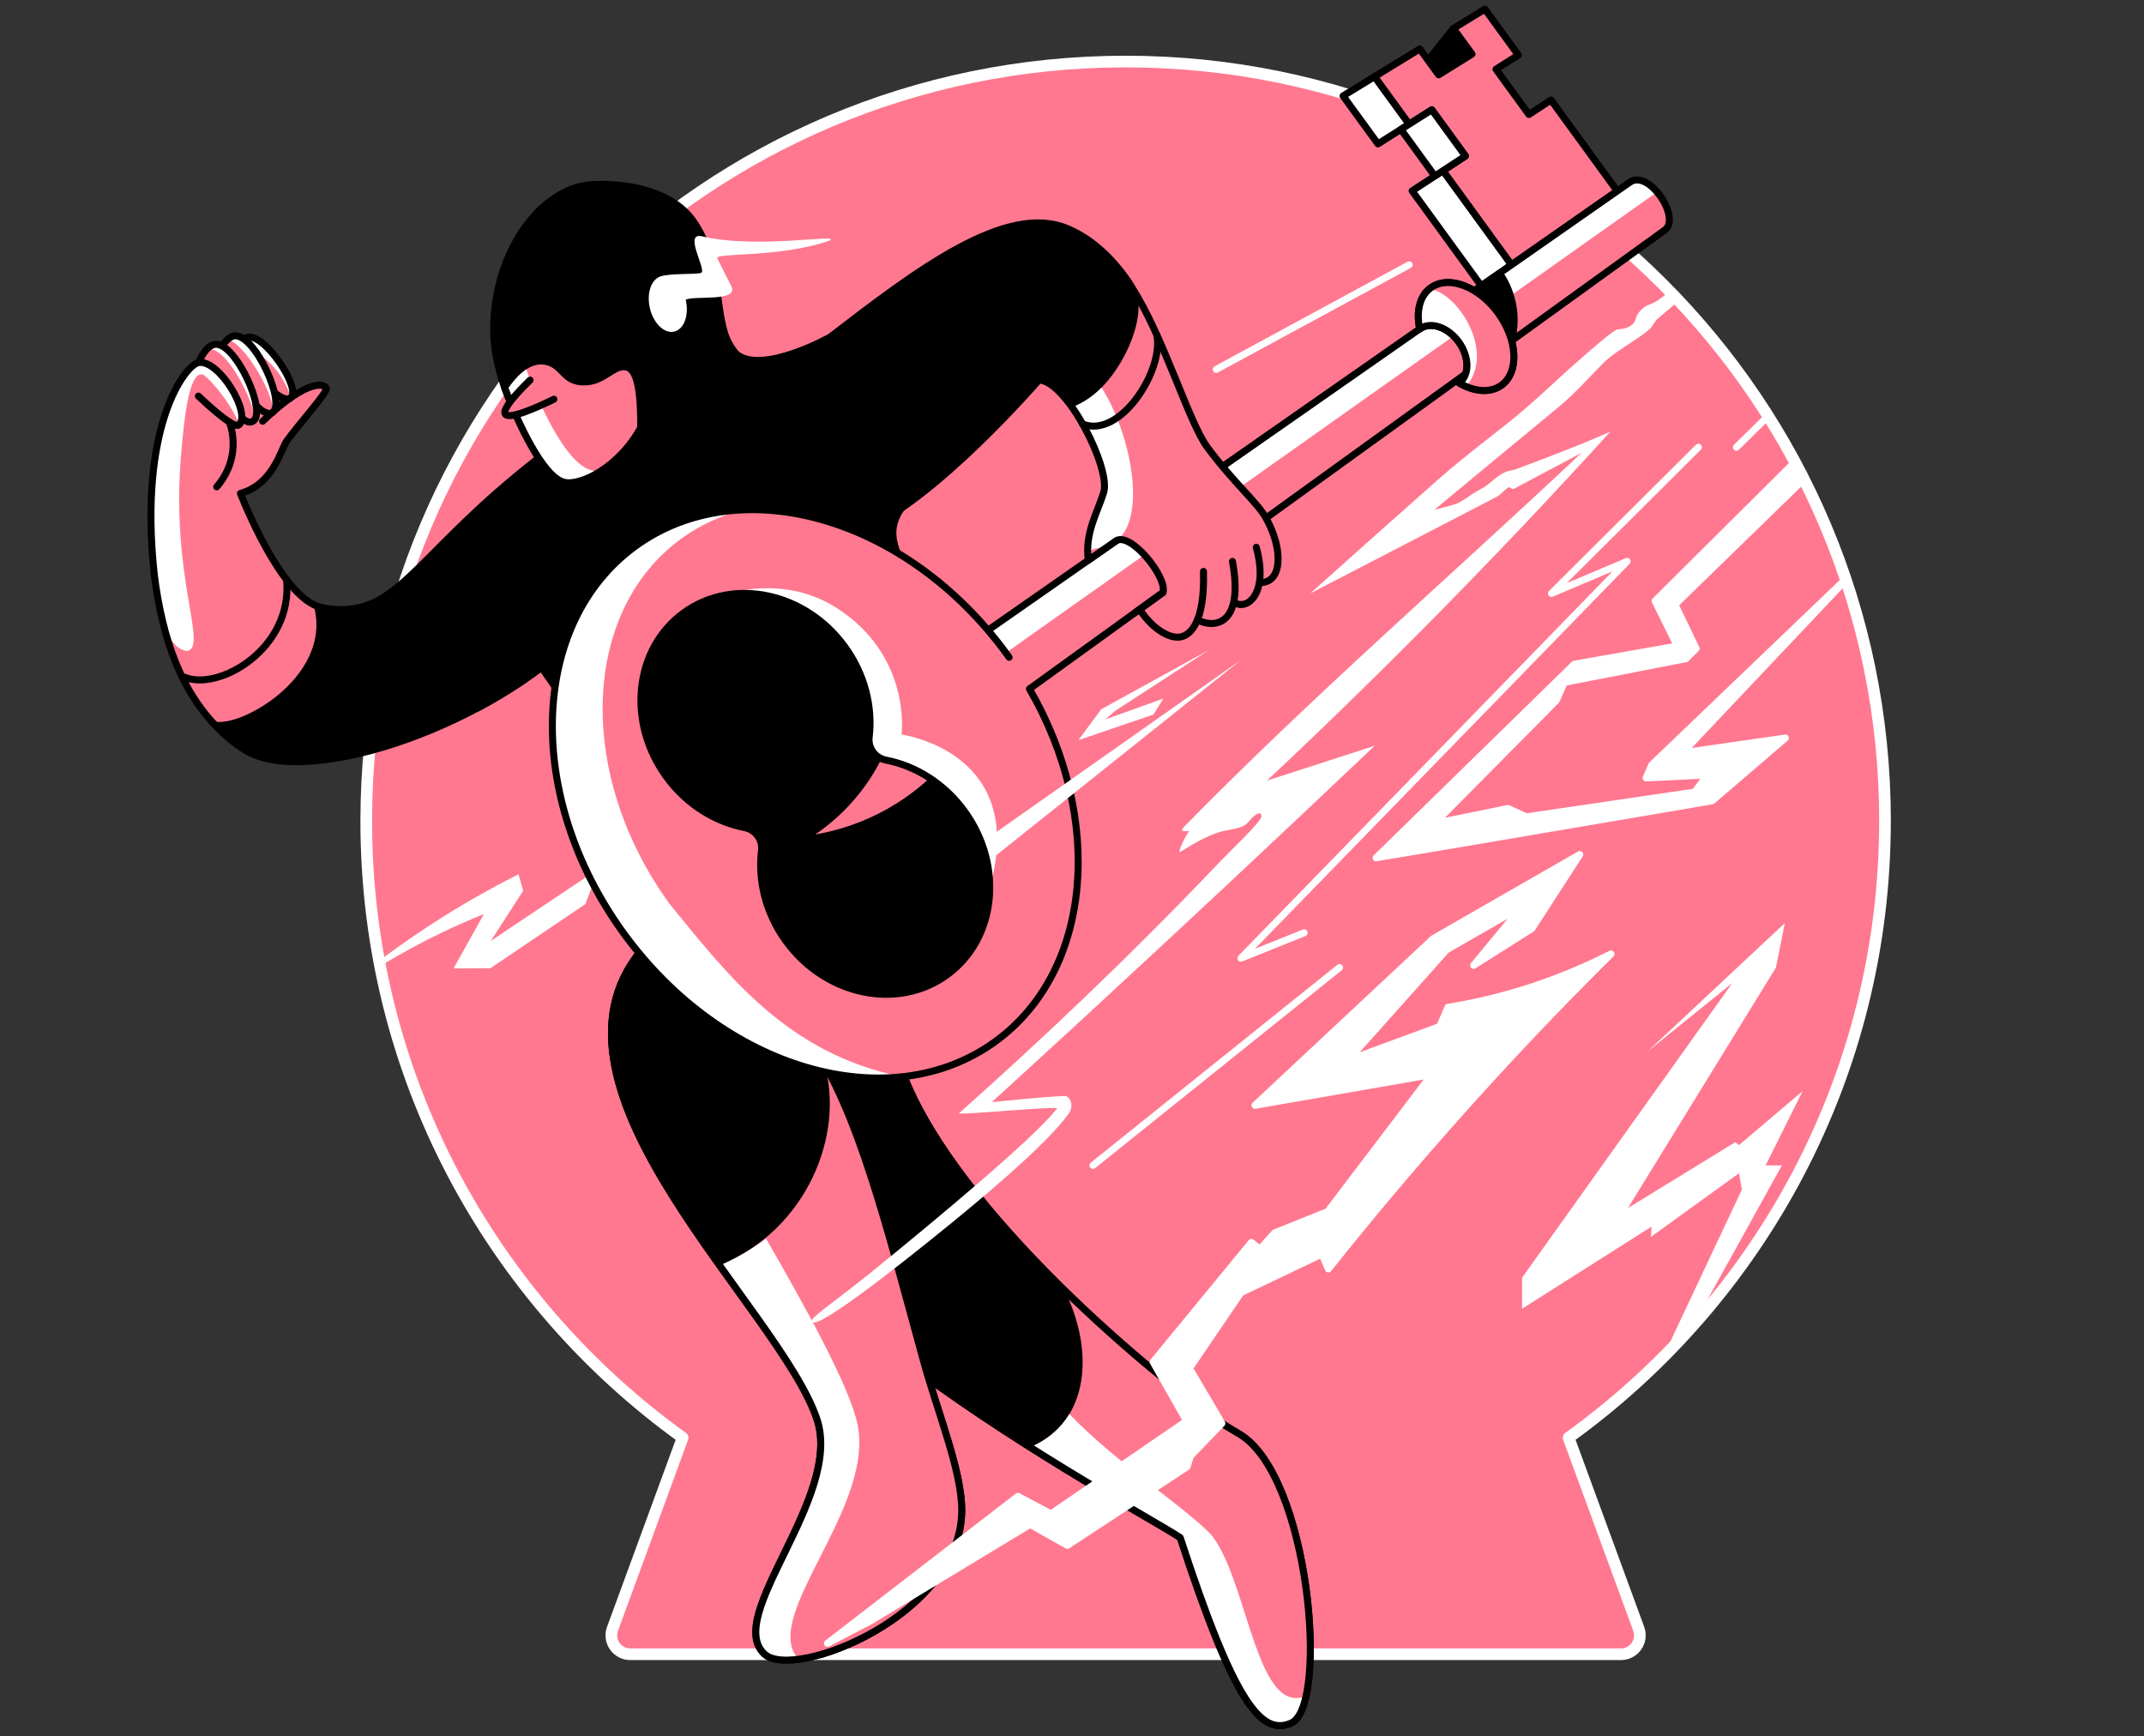<svg width="368" height="298" viewBox="0 0 368 298" fill="none" xmlns="http://www.w3.org/2000/svg">
<rect x="0" y="0" width="368" height="298" fill="#333333" stroke="none"/>
<g clip-path="url(#clip0_7640_3300)">
<path d="M323.546 140.907C323.546 68.925 265.192 10.563 193.206 10.563C121.22 10.563 62.862 68.925 62.862 140.907C62.862 184.505 84.291 223.078 117.169 246.737L105.134 279.543C104.355 281.658 105.921 283.903 108.176 283.903H278.228C280.483 283.903 282.046 281.658 281.273 279.543L269.236 246.737C302.11 223.078 323.542 184.505 323.542 140.907" fill="#FF788F"/>
<path d="M323.546 140.907C323.546 68.925 265.192 10.563 193.206 10.563C121.22 10.563 62.862 68.925 62.862 140.907C62.862 184.505 84.291 223.078 117.169 246.737L105.134 279.543C104.355 281.658 105.921 283.903 108.176 283.903H278.228C280.483 283.903 282.046 281.658 281.273 279.543L269.236 246.737C302.11 223.078 323.542 184.505 323.542 140.907" stroke="white" stroke-width="2" stroke-linecap="round" stroke-linejoin="round"/>
<mask id="mask0_7640_3300" style="mask-type:luminance" maskUnits="userSpaceOnUse" x="21" y="-1" width="303" height="306">
<path d="M323.579 140.913C323.579 104.164 308.37 70.967 283.903 47.272C283.034 46.431 295.209 29.693 294.523 28.698C257.371 -25.045 227.169 10.569 193.239 10.569C167.871 10.569 144.416 12.117 124.392 24.654C108.202 34.789 82.884 22.514 72.502 38.531C72.053 39.22 28.588 55.934 28.154 56.63C16.22 75.822 22.943 104.304 22.419 128.437C22.397 129.4 62.895 139.947 62.895 140.913C62.895 184.511 84.324 223.084 117.202 246.743L105.168 279.549C104.389 281.664 105.954 283.909 108.21 283.909H128.285L131.273 288.168L148.248 283.909H205.101L222.156 305L227.686 283.909H278.265C280.52 283.909 282.083 281.664 281.311 279.549L269.273 246.743C283.358 236.605 295.345 223.73 304.442 208.895C306.37 205.749 312.536 203.706 314.199 200.391C314.573 199.644 310.575 197.698 310.938 196.943C319.04 179.975 323.576 160.977 323.576 140.913" fill="white"/>
</mask>
<g mask="url(#mask0_7640_3300)">
<path d="M282.797 180.453L306.352 158.417L304.83 166.048L279.422 207.326L297.841 196.021L298.477 196.527L309.401 187.255L303.048 200.007H305.846L290.598 227.527L297.723 218.8L302.161 220.919L279.422 245.695L298.983 204.151L298.477 201.357L283.358 212.282L283.487 210.504L261.254 224.603V219.27L297.331 168.717L282.797 180.453Z" fill="white"/>
<path d="M89.216 110.313C92.774 115.251 96.337 120.426 99.882 125.845C107.56 137.578 114.196 149.012 119.949 159.919C129.1 165.521 138.25 171.12 147.401 176.722L165.073 175.175L176.321 160.806V136.045C171.853 126.24 166.8 116.002 161.072 105.451C158.447 100.617 154.084 96.182 153.861 91.747C153.757 89.685 154.755 87.505 157.219 85.419C145.537 89.459 126.105 93.32 114.419 97.356L89.212 110.317L89.216 110.313Z" fill="black"/>
<path d="M154.758 116.696C154.633 119.623 154.08 123.896 152.054 128.594C148.564 136.692 142.76 141.274 139.948 143.21C143.119 142.661 147.77 141.45 152.729 138.581C159.768 134.508 163.851 129.165 165.848 126.109C162.153 122.97 158.457 119.831 154.762 116.692L154.758 116.696Z" fill="#FF788F"/>
<path d="M143.102 141.387L139.945 143.212C141.069 142.73 142.118 142.109 143.102 141.387Z" fill="#FF788F"/>
<path d="M57.893 170.643C62.989 166.315 69.033 161.74 76.087 157.316C80.568 154.504 84.906 152.098 88.997 150.04C89.263 150.988 89.528 151.936 89.794 152.884L84.246 161.478C90.433 157.337 96.618 153.2 102.805 149.06C102.026 151.092 101.247 153.128 100.467 155.161C95.034 158.831 89.597 162.502 84.163 166.175C82.059 166.186 79.951 166.193 77.846 166.204C79.581 163.094 81.319 159.98 83.053 156.87C81.782 157.38 80.504 157.919 79.211 158.494C71.102 162.085 64.02 166.29 57.893 170.65V170.643Z" fill="white"/>
<path d="M229.916 166.048L187.597 200.007" stroke="white" stroke-width="1.2" stroke-linecap="round" stroke-linejoin="round"/>
<path d="M291.513 76.753L266.299 101.842L279.281 96.344L212.998 164.444L223.854 160.081" stroke="white" stroke-width="1.2" stroke-linecap="round" stroke-linejoin="round"/>
<path d="M315.245 76.757V72.178L284.088 103.135L287.916 110.87L270.218 113.991L236.199 147.228L293.317 137.905L306.44 126.661L288.756 129.207L318.187 98.071L283.513 131.276L282.54 133.513L293.123 132.992L290.868 135.941L261.977 140.193L258.827 138.749L246.19 141.335L267.137 120.193L268.484 117.115L289.392 113.039L291.127 111.305L287.485 103.756L315.245 76.757Z" fill="white" stroke="white" stroke-width="1.2" stroke-linecap="round" stroke-linejoin="round"/>
<path d="M233.331 148.95L302.247 137.231" stroke="#FF788F" stroke-width="1.2" stroke-linecap="round" stroke-linejoin="round"/>
<path d="M153.119 177.074C155.834 197.774 186.291 227.017 208.295 243.286C209.685 244.313 211.164 245.196 212.655 246.065C224.85 253.201 228.144 292.87 221.618 295.71C216.53 297.93 211.908 292.485 202.581 263.896C195.417 258.968 114.198 216.535 126.436 190.099C128.149 186.404 138.431 168.717 138.431 168.717L153.116 177.074H153.119Z" fill="black" stroke="black" stroke-width="1.2" stroke-linecap="round" stroke-linejoin="round"/>
<path d="M212.651 246.064C211.16 245.192 209.681 244.308 208.291 243.285C200.308 237.381 191.208 229.767 182.725 221.475C187.67 231.315 187.372 243.931 176.81 248.373C189.505 256.411 200.186 262.253 202.581 263.898C211.907 292.488 216.526 297.929 221.618 295.713C228.14 292.872 224.847 253.2 212.654 246.068L212.651 246.064Z" fill="#FF788F"/>
<path d="M224.172 291.077C223.414 291.433 222.667 291.476 221.913 291.365C215.287 290.395 213.559 270.298 207.889 263.392C203.745 258.954 191.226 250.744 183.548 242.678C182.089 245.088 179.888 247.077 176.814 248.37C189.509 256.408 200.189 262.25 202.585 263.895C211.911 292.485 216.529 297.926 221.622 295.71C222.782 295.204 223.633 293.526 224.175 291.077H224.172Z" fill="white"/>
<path d="M153.119 177.074C155.834 197.774 186.291 227.017 208.295 243.286C209.685 244.313 211.164 245.196 212.655 246.065C224.85 253.201 228.144 292.87 221.618 295.71C216.53 297.93 211.908 292.485 202.581 263.896C195.417 258.968 114.198 216.535 126.436 190.099C128.149 186.404 138.431 168.717 138.431 168.717L153.116 177.074H153.119Z" stroke="black" stroke-width="1.2" stroke-linecap="round" stroke-linejoin="round"/>
<path d="M120.851 156.183C118.248 159.336 112.222 160.507 110.049 163.129C90.319 186.942 133.844 224.413 140.233 243.579C144.719 257.032 124.069 277.445 131.262 283.905C136.308 288.441 165.074 277.208 165.074 259.154C165.074 252.428 160.944 242.462 158.405 233.197C151.987 209.771 147.283 190.716 139.138 178.797C128.791 172.491 131.198 162.489 120.851 156.183Z" fill="black" stroke="black" stroke-width="1.2" stroke-linecap="round" stroke-linejoin="round"/>
<path d="M158.403 233.198C153.117 213.913 147.403 194.711 141.567 182.896C144.857 194.639 138.716 210.872 123.532 217.196C130.79 227.373 137.926 236.671 140.231 243.584C144.717 257.037 124.067 277.45 131.26 283.91C136.306 288.446 165.072 277.213 165.072 259.159C165.072 252.433 160.942 242.467 158.403 233.202V233.198Z" fill="#FF788F"/>
<path d="M147.205 244.564C145.883 237.949 137.9 223.721 131.482 212.563C129.098 214.351 126.436 215.921 123.538 217.188C130.796 227.366 137.932 236.664 140.238 243.577C144.723 257.03 124.073 277.442 131.267 283.903C132.33 284.858 134.448 285.109 137.131 284.75C136.485 284.154 136.068 283.389 135.849 282.481C133.831 274.138 149.815 257.608 147.205 244.564Z" fill="white"/>
<path d="M120.851 156.183C118.248 159.336 112.222 160.507 110.049 163.129C90.319 186.942 133.844 224.413 140.233 243.579C144.719 257.032 124.069 277.445 131.262 283.905C136.308 288.441 165.074 277.208 165.074 259.154C165.074 252.428 160.944 242.462 158.405 233.197C151.987 209.771 147.283 190.716 139.138 178.797C128.791 172.491 131.198 162.489 120.851 156.183Z" stroke="black" stroke-width="1.2" stroke-linecap="round" stroke-linejoin="round"/>
<path d="M183.956 69.295C185.601 68.749 187.246 67.568 188.743 66.009C193.495 61.067 196.734 52.352 193.57 48.189C190.801 44.239 187.382 40.96 183.159 39.204C172.619 34.816 157.349 46.408 142.481 57.857C142.481 57.857 130.828 64.379 126.4 60.78C122.011 57.211 112.006 64.231 109.988 66.526C80.888 84.468 74.079 97.343 65.704 102.575C62.246 104.733 58.292 105.171 53.846 103.954C48.987 102.625 43.697 92.078 41.262 84.68L28.582 72.89C23.705 86.612 25.508 118.757 42.243 128.841C52.909 135.269 85.345 124.611 101.915 106.543C118.384 99.867 131.363 97.734 147.832 91.061C160.29 86.12 178.372 65.169 178.372 65.169C178.372 65.169 180.757 65.258 183.953 69.295H183.956Z" fill="black" stroke="black" stroke-width="1.2" stroke-linecap="round" stroke-linejoin="round"/>
<path d="M129.218 62.198C127.476 62.198 126.241 60.884 125.199 59.085C122.513 54.452 124.129 45.675 119.173 38.212C114.975 31.892 105.344 31.36 101.196 31.719C92.975 32.434 84.726 43.028 84.726 56.607C84.726 70.498 99.03 93.205 109.362 73.489C117.967 73.489 113.909 83.555 122.513 83.555L129.218 62.198Z" fill="black" stroke="black" stroke-width="1.2" stroke-linecap="round" stroke-linejoin="round"/>
<path d="M107.388 63.571C105.776 63.179 103.984 65.84 100.921 66.109C96.019 66.537 96.45 62.644 92.934 62.551C91.418 62.511 89.371 63.398 86.857 67.194C89.163 73.331 92.147 81.505 96.679 82.726C99.75 83.552 105.629 80.611 109.364 73.486C109.432 65.908 108.444 63.829 107.388 63.571Z" fill="#FF788F"/>
<path d="M103.237 80.749C98.112 82.153 92.657 69.677 90.337 63.397C89.303 64.082 88.143 65.257 86.857 67.2C89.138 73.272 92.366 80.954 96.679 82.732C98.479 83.475 101.495 82.024 103.237 80.749Z" fill="white"/>
<path d="M115.721 56.909C117.421 56.516 118.308 54.07 117.701 51.446C117.094 48.822 115.224 47.013 113.523 47.406C111.823 47.799 110.936 50.245 111.543 52.87C112.15 55.494 114.02 57.302 115.721 56.909Z" fill="white"/>
<path d="M113.41 50.782C113.471 50.326 112.279 47.827 113.525 47.41C115.256 46.828 120.187 47.184 120.456 46.749C121.016 45.837 117.353 39.815 120.503 40.558C130.131 42.824 144.503 40.019 142.399 41.283C133.844 44.297 122.625 43.302 123.124 44.35C123.548 45.241 125.581 49.234 125.581 49.234C126.694 51.87 118.912 50.667 117.698 51.454C116.728 51.019 113.299 51.878 113.406 50.786L113.41 50.782Z" fill="white"/>
<path d="M43.211 63.397C46.935 67.789 49.018 69.024 49.916 68.266C51.791 66.679 45.255 56.936 42.425 57.931C41.61 58.218 41.042 59.303 40.662 60.901" fill="#FF788F"/>
<path d="M42.424 57.927C42.281 57.978 42.148 58.064 42.019 58.161C42.453 58.818 42.888 59.475 43.319 60.132C43.868 60.42 44.432 60.764 44.996 61.178C47.847 63.278 49.255 66.155 49.962 68.213C51.661 66.489 45.225 56.943 42.424 57.927Z" fill="white"/>
<path d="M41.266 84.675C46.961 83.102 48.25 76.972 49.238 75.636C51.705 72.293 56.018 67.538 56.011 66.712C56.008 66.123 52.908 64.299 45.083 72.293C47.399 69.018 46.692 64.521 43.693 62.216C40.486 59.752 35.573 60.503 33.164 64.062C31.713 66.364 29.824 67.236 28.951 69.445C23.299 83.756 25.988 102.933 30.941 114.727C32.144 117.589 34.805 122.631 36.213 123.579C39.894 125.802 57.354 116.425 53.849 103.946C51.048 102.671 48.333 99.069 41.266 84.672V84.675Z" fill="#FF788F"/>
<path d="M45.082 72.295C53.353 64.372 56.007 66.082 56.01 66.714C56.017 67.54 51.708 72.295 49.237 75.638C48.25 76.974 46.96 83.108 41.265 84.677C42.794 88.52 49.169 103.484 55.597 104.35" stroke="black" stroke-width="1.2" stroke-linecap="round" stroke-linejoin="round"/>
<path d="M43.212 63.397C46.937 67.789 49.02 69.024 49.917 68.266C51.792 66.679 45.256 56.936 42.426 57.931C40.623 58.563 40.034 63.109 39.962 68.464" stroke="black" stroke-width="1.2" stroke-linecap="round" stroke-linejoin="round"/>
<path d="M40.559 64.152C43.97 69.869 45.482 71.5 46.7 70.835C49.249 69.446 43.708 57.117 40.167 57.641C39.039 57.806 38.056 59.139 37.194 61.179" fill="#FF788F"/>
<path d="M37.269 65.612C40.68 71.329 42.192 72.959 43.41 72.295C45.959 70.905 40.418 58.576 36.877 59.101C34.622 59.435 32.938 64.423 31.677 70.427" fill="#FF788F"/>
<path d="M34.051 67.979C38.906 72.54 40.562 73.319 41.014 72.917C43.176 70.978 37.653 61.698 34.115 62.219C31.86 62.553 29.131 70.31 28.463 72.795" fill="#FF788F"/>
<path d="M34.113 62.219C33.631 62.291 33.132 62.7 32.633 63.318C35.104 62.811 40.67 70.813 41.011 72.913C41.108 72.77 41.223 72.605 41.342 72.429C42.441 69.775 37.413 61.727 34.113 62.215V62.219Z" fill="white"/>
<path d="M43.755 71.964C45.35 69.58 40.221 58.608 36.878 59.1C36.379 59.176 35.908 59.488 35.467 59.977C38.814 58.95 43.759 69.382 43.755 71.964Z" fill="white"/>
<path d="M40.168 57.638C39.722 57.703 39.302 57.958 38.9 58.356C41.694 58.202 47.612 68.473 46.7 70.832C49.25 69.442 43.709 57.114 40.168 57.638Z" fill="white"/>
<path d="M43.96 69.564C44.962 70.685 46.071 71.177 46.7 70.835C49.25 69.446 43.708 57.117 40.167 57.641C39.514 57.738 38.724 58.503 38.16 59.29" stroke="black" stroke-width="1.2" stroke-linecap="round" stroke-linejoin="round"/>
<path d="M41.664 71.846C42.364 72.457 42.91 72.568 43.405 72.295C45.955 70.905 40.414 58.576 36.873 59.101C35.828 59.255 34.901 60.411 34.086 62.211" stroke="black" stroke-width="1.2" stroke-linecap="round" stroke-linejoin="round"/>
<path d="M34.111 62.22C32.908 62.399 31.569 64.691 30.481 67.168C29.863 67.829 29.317 68.522 28.951 69.449C24.25 81.354 25.32 96.624 28.667 108.213C29.77 111.502 31.982 111.822 32.319 111.693C35.469 110.486 29.436 99.109 31.03 78.75C31.68 70.429 32.639 63.322 34.984 64.346C35.074 63.728 35.688 62.328 35.487 61.875C35.289 61.993 35.096 62.119 34.909 62.259C34.636 62.202 34.374 62.184 34.119 62.22H34.111Z" fill="white"/>
<path d="M34.051 67.979C38.907 72.54 40.562 73.319 41.015 72.917C43.177 70.978 37.654 61.698 34.116 62.219C31.861 62.553 23.712 73.007 26.477 98.558" stroke="black" stroke-width="1.2" stroke-linecap="round" stroke-linejoin="round"/>
<path d="M38.158 125.684C31.102 119.033 27.887 109.728 26.469 98.56" stroke="black" stroke-width="1.2" stroke-linecap="round" stroke-linejoin="round"/>
<path d="M86.645 66.607C88.875 72.544 93.102 81.626 96.683 82.728C99.379 83.558 106.343 80.344 110.214 72.96" stroke="black" stroke-width="1.2" stroke-linecap="round" stroke-linejoin="round"/>
<path d="M95.077 68.512C92.33 69.852 87.414 72.082 86.724 71.076C86.15 70.243 88.689 67.474 90.983 65.233" fill="#FF788F"/>
<path d="M95.077 68.512C92.33 69.852 87.414 72.082 86.724 71.076C86.15 70.243 88.689 67.474 90.983 65.233" stroke="black" stroke-width="1.2" stroke-linecap="round" stroke-linejoin="round"/>
<path d="M249.984 16.249L255.234 12.815L249.463 4.882L244.31 11.332L249.984 16.249Z" fill="black" stroke="black" stroke-width="1.2" stroke-linecap="round" stroke-linejoin="round"/>
<path d="M285.737 39.491L170.606 122.628L163.28 112.558L279.758 31.267C283.026 28.986 288.596 37.429 285.741 39.491H285.737Z" fill="#FF788F"/>
<path d="M241.876 21.306L235.94 13.15L230.524 16.461L236.515 24.696L241.876 21.306Z" fill="white" stroke="black" stroke-width="1.2" stroke-linecap="round" stroke-linejoin="round"/>
<path d="M247.685 29.292L242.38 32.758L254.249 49.069L259.439 45.445L247.685 29.292Z" fill="white" stroke="black" stroke-width="1.2" stroke-linecap="round" stroke-linejoin="round"/>
<path d="M266.223 17.169L262.427 19.651L256.771 11.879L260.607 9.452L254.875 1.569L249.456 4.884L252.659 9.286L246.938 12.849L243.699 8.399L235.938 13.147L241.875 21.303L245.757 18.843L251.528 26.776L247.685 29.29L259.439 45.443L277.582 32.784L266.223 17.169Z" fill="#FF788F" stroke="black" stroke-width="1.2" stroke-linecap="round" stroke-linejoin="round"/>
<path d="M246.279 30.211L251.529 26.778L245.758 18.845L240.454 22.203L246.279 30.211Z" fill="white" stroke="black" stroke-width="1.2" stroke-linecap="round" stroke-linejoin="round"/>
<path d="M279.754 31.267L163.276 112.558L166.214 116.595L284.426 32.955C283.019 31.307 281.169 30.279 279.754 31.267Z" fill="white"/>
<path d="M285.737 39.491L170.606 122.628L163.28 112.558L279.758 31.267C283.026 28.986 288.596 37.429 285.741 39.491H285.737Z" stroke="black" stroke-width="1.2" stroke-linecap="round" stroke-linejoin="round"/>
<path d="M172.845 112.305C155.772 88.84 127.204 80.537 109.036 93.756C90.868 106.975 89.981 136.714 107.053 160.179C124.126 183.644 152.694 191.947 170.862 178.728C189.03 165.509 189.917 135.77 172.845 112.305ZM162.549 167.304C154.088 173.46 141.712 170.863 134.903 161.504C131.434 156.739 130.084 151.14 130.705 145.976C130.931 144.112 129.685 142.399 127.839 142.04C122.736 141.045 117.823 138.036 114.358 133.27C107.549 123.911 108.885 111.335 117.346 105.18C125.807 99.024 138.182 101.621 144.991 110.979C148.46 115.745 149.811 121.344 149.189 126.508C148.963 128.372 150.209 130.085 152.055 130.444C157.158 131.439 162.071 134.448 165.537 139.214C172.346 148.572 171.01 161.149 162.549 167.304Z" fill="#FF788F"/>
<path d="M114.976 155.197C98.862 133.054 99.731 104.963 116.915 92.459C120.176 90.085 123.788 88.447 127.617 87.499C120.88 87.761 114.487 89.787 109.036 93.755C90.868 106.974 89.981 136.713 107.053 160.178C119.655 177.499 138.523 186.559 154.849 184.8C135.022 180.839 124.83 167.199 114.979 155.197H114.976Z" fill="white"/>
<path d="M121.263 103.045C129.293 99.928 139.173 102.984 144.991 110.978C148.46 115.744 149.81 121.342 149.189 126.506C148.963 128.37 150.209 130.083 152.055 130.442C152.766 130.582 153.473 130.762 154.173 130.978C171.146 136.257 169.63 153.2 169.882 152.313C176.529 128.959 154.748 126.065 154.748 126.065C154.748 126.065 156.544 112.425 143.36 104.187C133.42 97.974 122.438 102.546 121.263 103.045Z" fill="white"/>
<path d="M173.207 112.811C173.085 112.642 172.967 112.473 172.845 112.305C155.772 88.84 127.204 80.537 109.036 93.756C90.868 106.975 89.981 136.714 107.053 160.179C124.126 183.644 152.694 191.947 170.862 178.728C187.511 166.615 189.601 140.546 176.702 118.227M162.549 167.304C154.088 173.46 141.712 170.863 134.903 161.504C131.434 156.739 130.084 151.14 130.705 145.976C130.931 144.112 129.685 142.399 127.839 142.04C122.736 141.045 117.823 138.036 114.358 133.27C107.549 123.911 108.885 111.335 117.346 105.18C125.807 99.024 138.182 101.621 144.991 110.979C148.46 115.745 149.811 121.344 149.189 126.508C148.963 128.372 150.209 130.085 152.055 130.444C157.158 131.439 162.071 134.448 165.537 139.214C172.346 148.572 171.01 161.149 162.549 167.304Z" stroke="black" stroke-width="1.2" stroke-linecap="round" stroke-linejoin="round"/>
<path d="M257.374 46.885C258.114 47.955 259.367 50.077 259.766 53.04C260.082 55.378 259.744 57.303 259.439 58.481C256.839 55.841 254.242 53.525 251.642 50.885L257.374 46.885Z" fill="black" stroke="black" stroke-width="1.2" stroke-linecap="round" stroke-linejoin="round"/>
<path d="M257.153 53.742C253.799 49.131 248.613 47.188 245.568 49.404C243.658 50.794 243.047 53.487 243.686 56.443C245.525 55.121 248.513 56.116 250.377 58.676C252.237 61.233 252.266 64.386 250.441 65.729C253.056 67.245 255.807 67.493 257.717 66.103C260.759 63.887 260.508 58.357 257.153 53.745V53.742Z" fill="#FF788F" stroke="black" stroke-width="1.2" stroke-linecap="round" stroke-linejoin="round"/>
<path d="M257.153 53.742C253.799 49.131 248.613 47.188 245.568 49.404C243.658 50.794 243.047 53.487 243.686 56.443C245.525 55.121 248.513 56.116 250.377 58.676C252.237 61.233 252.266 64.386 250.441 65.729C253.056 67.245 255.807 67.493 257.717 66.103C260.759 63.887 260.508 58.357 257.153 53.745V53.742Z" fill="#FF788F"/>
<path d="M245.295 49.649C243.618 51.093 243.087 53.643 243.69 56.44C245.529 55.119 248.516 56.114 250.38 58.674C252.241 61.231 252.269 64.384 250.445 65.727C250.844 65.957 251.246 66.155 251.648 66.327C256.888 60.193 249.795 49.797 245.299 49.649H245.295Z" fill="white"/>
<path d="M257.153 53.742C253.799 49.131 248.613 47.188 245.568 49.404C243.658 50.794 243.047 53.487 243.686 56.443C245.525 55.121 248.513 56.116 250.377 58.676C252.237 61.233 252.266 64.386 250.441 65.729C253.056 67.245 255.807 67.493 257.717 66.103C260.759 63.887 260.508 58.357 257.153 53.745V53.742Z" stroke="black" stroke-width="1.2" stroke-linecap="round" stroke-linejoin="round"/>
<path d="M189.807 80.616C190.267 86.538 185.857 89.411 186.801 96.141C188.751 94.78 189.595 94.191 191.542 92.833C193.951 91.149 200.373 98.971 199.626 101.675C202.836 104.307 212.259 102.44 216.142 98.522C218.142 96.504 220.189 95.469 218.077 90.467C217 87.36 210.518 81.611 205.993 74.719C203.382 70.74 195.359 79.862 190.791 81.198L189.807 80.616Z" fill="#FF788F"/>
<path d="M216.291 99.983C220.162 100.03 220.223 94.237 217.418 89.134C216.032 86.394 211.92 83.087 207.223 76.755C203.998 72.406 199.685 57.596 194.108 49.067" stroke="black" stroke-width="1.2" stroke-linecap="round" stroke-linejoin="round"/>
<path d="M186.689 95.619C186.707 95.777 186.739 95.95 186.801 96.147C186.75 95.982 186.718 95.802 186.689 95.619Z" fill="white"/>
<path d="M189.805 67.742C189.619 67.408 189.425 67.085 189.425 67.085C189.292 66.862 189.17 66.672 189.066 66.514C188.452 67.15 187.604 67.904 186.494 68.615C185.471 69.269 184.508 69.703 183.722 69.994C184.975 71.624 186.484 73.934 187.708 76.918C188.742 79.435 189.285 81.73 189.579 83.555C189.059 85.989 186.157 92.245 186.692 95.614C186.451 93.567 189.511 94.558 191.544 92.831C196.604 89.297 194.51 76.081 189.805 67.739V67.742Z" fill="white"/>
<path d="M178.376 65.168C183.336 65.649 190.676 80.456 189.444 84.489C188.403 87.9 186.148 91.499 186.801 96.142C188.751 94.781 189.595 94.192 191.542 92.835C193.951 91.15 200.373 98.972 199.626 101.676L194.907 105.085" stroke="black" stroke-width="1.2" stroke-linecap="round" stroke-linejoin="round"/>
<path d="M215.628 93.92C217.797 101.843 214.109 104.719 211.997 103.473" stroke="black" stroke-width="1.2" stroke-linecap="round" stroke-linejoin="round"/>
<path d="M211.544 96.349C213.458 106.803 208.911 108.063 205.528 106.397" stroke="black" stroke-width="1.2" stroke-linecap="round" stroke-linejoin="round"/>
<path d="M206.566 98.069C206.821 106.979 204.228 108.832 202.928 109.238C201.089 109.813 198.076 108.279 195.598 104.584" stroke="black" stroke-width="1.2" stroke-linecap="round" stroke-linejoin="round"/>
<path d="M198.571 57.506C199.771 63.694 192.19 75.351 185.826 72.769" stroke="black" stroke-width="1.2" stroke-linecap="round" stroke-linejoin="round"/>
<path d="M81.842 121.576C83.167 120.876 84.535 120.104 85.943 119.26C87.483 118.333 88.927 117.403 90.27 116.487" stroke="black" stroke-width="1.2" stroke-linecap="round" stroke-linejoin="round"/>
<path d="M37.194 83.551C37.887 82.765 39.524 80.7 39.93 77.575C40.228 75.266 39.722 73.409 39.377 72.433" stroke="black" stroke-width="1.2" stroke-linecap="round" stroke-linejoin="round"/>
<path d="M31.591 116.185C37.549 118.767 50.359 111.236 49.181 99.478" stroke="black" stroke-width="1.2" stroke-linecap="round" stroke-linejoin="round"/>
<path d="M298.048 76.758L305.755 69.173" stroke="white" stroke-width="1.2" stroke-linecap="round" stroke-linejoin="round"/>
<path d="M207.499 111.557L189.029 121.716L185.089 127.031L197.975 122.628L199.684 119.888L189.722 123.462L191.467 121.953L207.499 111.557Z" fill="white"/>
<path d="M170.603 143.091L212.997 113.262L170.427 147.239L170.603 143.091Z" fill="white"/>
<path d="M139.477 226.883C138.209 226.671 143.704 223.101 149.924 218.034C161.096 208.934 177.458 195.355 181.426 190.256C181.839 189.724 164.131 191.477 164.623 191.042C178.05 179.105 193.453 164.625 208.676 148.637C212.07 145.074 215.959 141.562 216.502 140.187C216.588 139.282 215.751 139.275 214.286 141.052C213.194 142.381 210.993 142.255 209.226 142.826C205.757 143.947 202.848 146.184 202.482 146.231C202.223 146.166 203.168 143.95 204.119 142.632C204.223 142.489 202.065 143.096 203.257 141.875C225.106 119.587 248.722 99.107 271.455 77.721L259.902 83.858C259.758 83.934 259.582 83.93 259.446 83.84L259.234 83.707C259.076 83.607 258.868 83.625 258.727 83.747L257.46 84.867C257.269 85.036 257.061 85.18 256.835 85.295L224.902 101.84C233.23 94.377 240.409 87.981 246.553 82.551C252.461 77.329 257.618 73.738 261.705 70.208C264.861 67.482 267.354 65.073 269.505 63.162C274.464 58.759 277.032 56.622 277.632 56.54C277.786 56.518 279.46 56.486 280.293 55.577C280.824 54.999 280.691 54.522 281.133 53.857C281.898 52.704 282.886 52.327 283.335 52.173C284.717 51.699 287.306 49.752 292.507 43.762L291.153 49.07C291.031 49.178 284.548 54.676 284.433 54.78C284.049 55.118 283.561 56.123 283.177 56.461C280.918 58.436 277.445 60.113 275.301 62.214C273.039 64.433 270.517 67.389 267.458 69.906C258.117 77.588 246.226 87.475 246.226 87.475C246.226 87.475 249.678 86.641 250.202 86.361C251.207 85.819 252.08 85.252 252.881 84.684C253.61 84.167 254.447 83.851 255.111 83.359C256.181 82.569 257.072 81.632 258.325 81.036C258.828 80.795 259.632 80.734 260.153 80.54C265.874 78.4 271.042 76.446 276.393 74.09C267.145 84.268 257.356 94.639 247.009 105.14C237.036 115.264 227.171 124.863 217.482 133.96C223.638 131.97 229.793 129.98 235.948 127.991C226.816 136.66 218.886 144.116 212.533 150.059C209.793 152.623 191.934 169.369 170.261 189.124C170.171 189.203 178.578 188.237 182.651 188.094C183.804 188.054 184.303 189.839 183.513 190.992C180.615 195.237 171.891 202.893 163.459 209.781C152.014 219.126 140.475 227.895 139.484 226.893L139.477 226.883Z" fill="white"/>
<path d="M271.147 146.654C268.719 148.048 266.291 149.441 263.864 150.834C257.913 154.25 251.959 157.669 246.008 161.087C235.809 170.622 225.61 180.157 215.407 189.695L245.76 184.416L227.89 207.942L218.797 211.58L216.248 214.396L214.797 213.218L197.922 233.745L203.678 243.872L180.393 259.818L174.719 256.804L142.035 282.029L149.497 278.129L176.809 261.61L183.205 265.215L203.754 251.726L204.318 249.902L209.722 244.278L204.152 234.823L212.976 221.851L226.888 215.214L228.009 217.775C236.344 207.299 245.52 196.475 255.597 185.468C262.646 177.765 269.638 170.522 276.508 163.72C270.536 166.751 263.307 169.66 254.882 171.624C252.695 172.134 250.569 172.547 248.515 172.881C248.052 173.976 247.588 175.072 247.125 176.167L231.327 181.981L248.278 163.009L261.343 155.503L252.939 165.677L262.937 159.353C265.674 155.119 268.414 150.885 271.15 146.654H271.147Z" fill="white" stroke="white" stroke-width="1.2" stroke-linecap="round" stroke-linejoin="round"/>
<path d="M208.756 63.397L241.874 45.445" stroke="white" stroke-width="1.2" stroke-linecap="round" stroke-linejoin="round"/>
</g>
<path d="M232.396 283.906H278.23C280.486 283.906 282.048 281.662 281.276 279.546L269.238 246.741C302.112 223.082 323.545 184.508 323.545 140.911" stroke="white" stroke-width="1.2" stroke-linecap="round" stroke-linejoin="round"/>
<path d="M62.862 140.911C62.862 184.508 84.291 223.082 117.169 246.741L105.134 279.546C104.355 281.662 105.921 283.906 108.176 283.906H125.859" stroke="white" stroke-width="1.2" stroke-linecap="round" stroke-linejoin="round"/>
<path d="M323.547 140.909C323.547 104.17 308.345 70.977 283.889 47.285" stroke="white" stroke-width="1.2" stroke-linecap="round" stroke-linejoin="round"/>
</g>
<defs>
<clipPath id="clip0_7640_3300">
<rect width="368" height="297.99" fill="white"/>
</clipPath>
</defs>
</svg>


